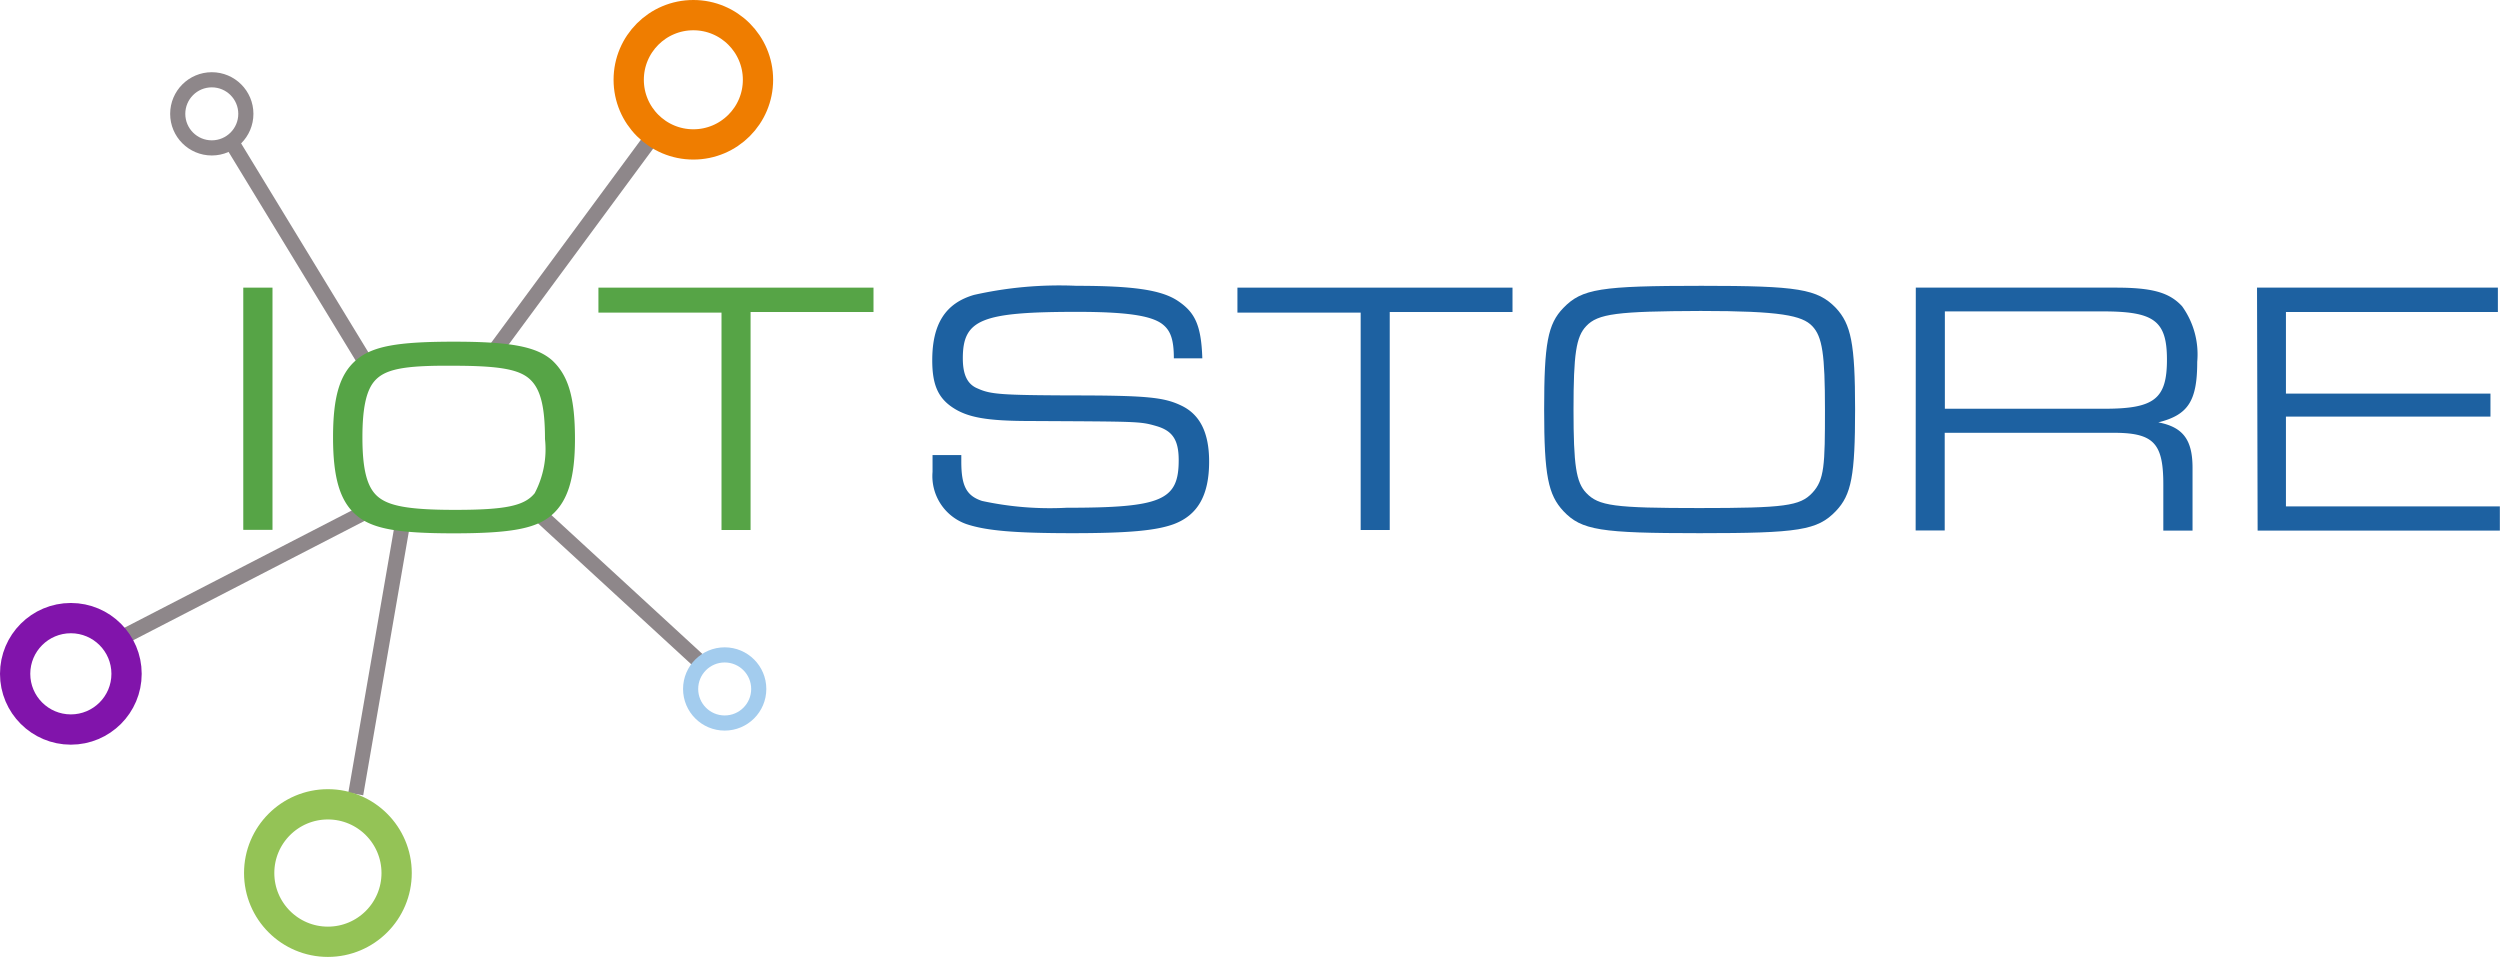 <svg xmlns="http://www.w3.org/2000/svg" viewBox="0 0 165.14 63.22"><defs><style>.cls-1,.cls-4,.cls-5,.cls-6,.cls-7{fill:none;stroke-miterlimit:10;}.cls-1{stroke:#8e878a;}.cls-2{fill:#56a446;}.cls-3{fill:#1d61a1;}.cls-4{stroke:#a3ccee;}.cls-5{stroke:#8114ab;}.cls-5,.cls-6,.cls-7{stroke-width:2px;}.cls-6{stroke:#ef7d00;}.cls-7{stroke:#94c356;}</style></defs><g id="Calque_2" data-name="Calque 2"><g id="Calque_1-2" data-name="Calque 1"><line class="cls-1" x1="24.36" y1="24.28" x2="15.2" y2="9.24"/><line class="cls-1" x1="32.49" y1="23.42" x2="43.2" y2="8.9"/><line class="cls-1" x1="24.19" y1="33.79" x2="8.12" y2="42.08"/><line class="cls-1" x1="26.61" y1="34.48" x2="23.5" y2="52.45"/><line class="cls-1" x1="35.43" y1="33.79" x2="46.14" y2="43.64"/><path class="cls-2" d="M16.07,19H18v16H16.07Z"/><path class="cls-2" d="M36.47,23.8c1.07,1,1.51,2.44,1.51,5.2,0,2.57-.47,4.08-1.51,5s-2.73,1.23-6.5,1.23S24.54,34.92,23.5,34,22,31.57,22,28.89s.44-4.16,1.51-5.09,2.73-1.23,6.47-1.23S35.43,22.89,36.47,23.8ZM24.69,25.23c-.52.65-.75,1.82-.75,3.66,0,2.08.29,3.28,1,3.9s2,.89,5.1.89c3.35,0,4.6-.26,5.28-1.1A6.24,6.24,0,0,0,36,29c0-2.13-.29-3.3-1-3.95s-2-.89-5.05-.89C26.62,24.13,25.37,24.39,24.69,25.23Z"/><path class="cls-2" d="M47.66,20.65H39.53V19H57.7v1.61H49.58v14.4H47.66Z"/><path class="cls-3" d="M63.5,30.06v.43c0,1.61.34,2.26,1.37,2.6a21.19,21.19,0,0,0,5.59.45c6.27,0,7.4-.48,7.4-3.14,0-1.35-.41-1.95-1.49-2.26s-1.15-.29-8.31-.33c-2.9,0-4.15-.24-5.13-.89s-1.35-1.54-1.35-3.12c0-2.4.87-3.77,2.76-4.32a25.62,25.62,0,0,1,6.77-.6c3.7,0,5.6.26,6.7,1s1.54,1.56,1.61,3.79H77.54c0-1.27-.23-1.85-.76-2.26-.75-.57-2.4-.81-5.64-.81-6.32,0-7.54.5-7.54,3.07,0,1.1.31,1.73,1,2,.84.38,1.56.43,6.1.45,5.09,0,6.19.12,7.35.68s1.82,1.7,1.82,3.69c0,2.21-.74,3.53-2.33,4.13-1.17.43-3,.6-6.7.6-3.88,0-5.71-.17-7-.6a3.36,3.36,0,0,1-2.24-3.45V30.06Z"/><path class="cls-3" d="M89.88,20.65H81.74V19H99.91v1.61H91.8v14.4H89.88Z"/><path class="cls-3" d="M121.27,20.34c1,1.08,1.27,2.33,1.27,6.7s-.24,5.64-1.27,6.72c-1.22,1.27-2.45,1.46-9,1.46s-7.8-.19-9-1.46c-1-1.08-1.27-2.33-1.27-6.7s.24-5.66,1.27-6.72c1.23-1.27,2.45-1.46,9.12-1.46C118.8,18.88,120.05,19.09,121.27,20.34Zm-16.49,1.2c-.67.7-.84,1.85-.84,5.52s.17,4.8.84,5.5c.82.86,1.83,1,7.47,1s6.65-.14,7.46-1,.84-1.85.84-5.5-.17-4.82-.84-5.52-2.09-1-7.37-1C106.82,20.56,105.55,20.72,104.78,21.54Z"/><path class="cls-3" d="M126.55,19h13.2c2.43,0,3.55.32,4.39,1.23a5.45,5.45,0,0,1,1,3.67c0,2.59-.6,3.51-2.57,4,1.63.31,2.26,1.15,2.26,3v4.15H142.9V32c0-2.77-.65-3.44-3.44-3.41h-11v6.45h-1.92Zm12.46,8c3.29,0,4.13-.64,4.13-3.24s-.87-3.19-4.25-3.19H128.47v6.43Z"/><path class="cls-3" d="M149.09,19H165v1.61H151V26h13.51v1.52H151v5.93h14.13v1.6h-16Z"/><circle class="cls-1" cx="13.99" cy="7.52" r="2.25"/><circle class="cls-4" cx="47.87" cy="45.51" r="2.25"/><circle class="cls-5" cx="4.68" cy="44.51" r="3.68"/><circle class="cls-6" cx="45.8" cy="5.27" r="4.27"/><circle class="cls-7" cx="21.66" cy="57.67" r="4.54"/></g></g></svg>